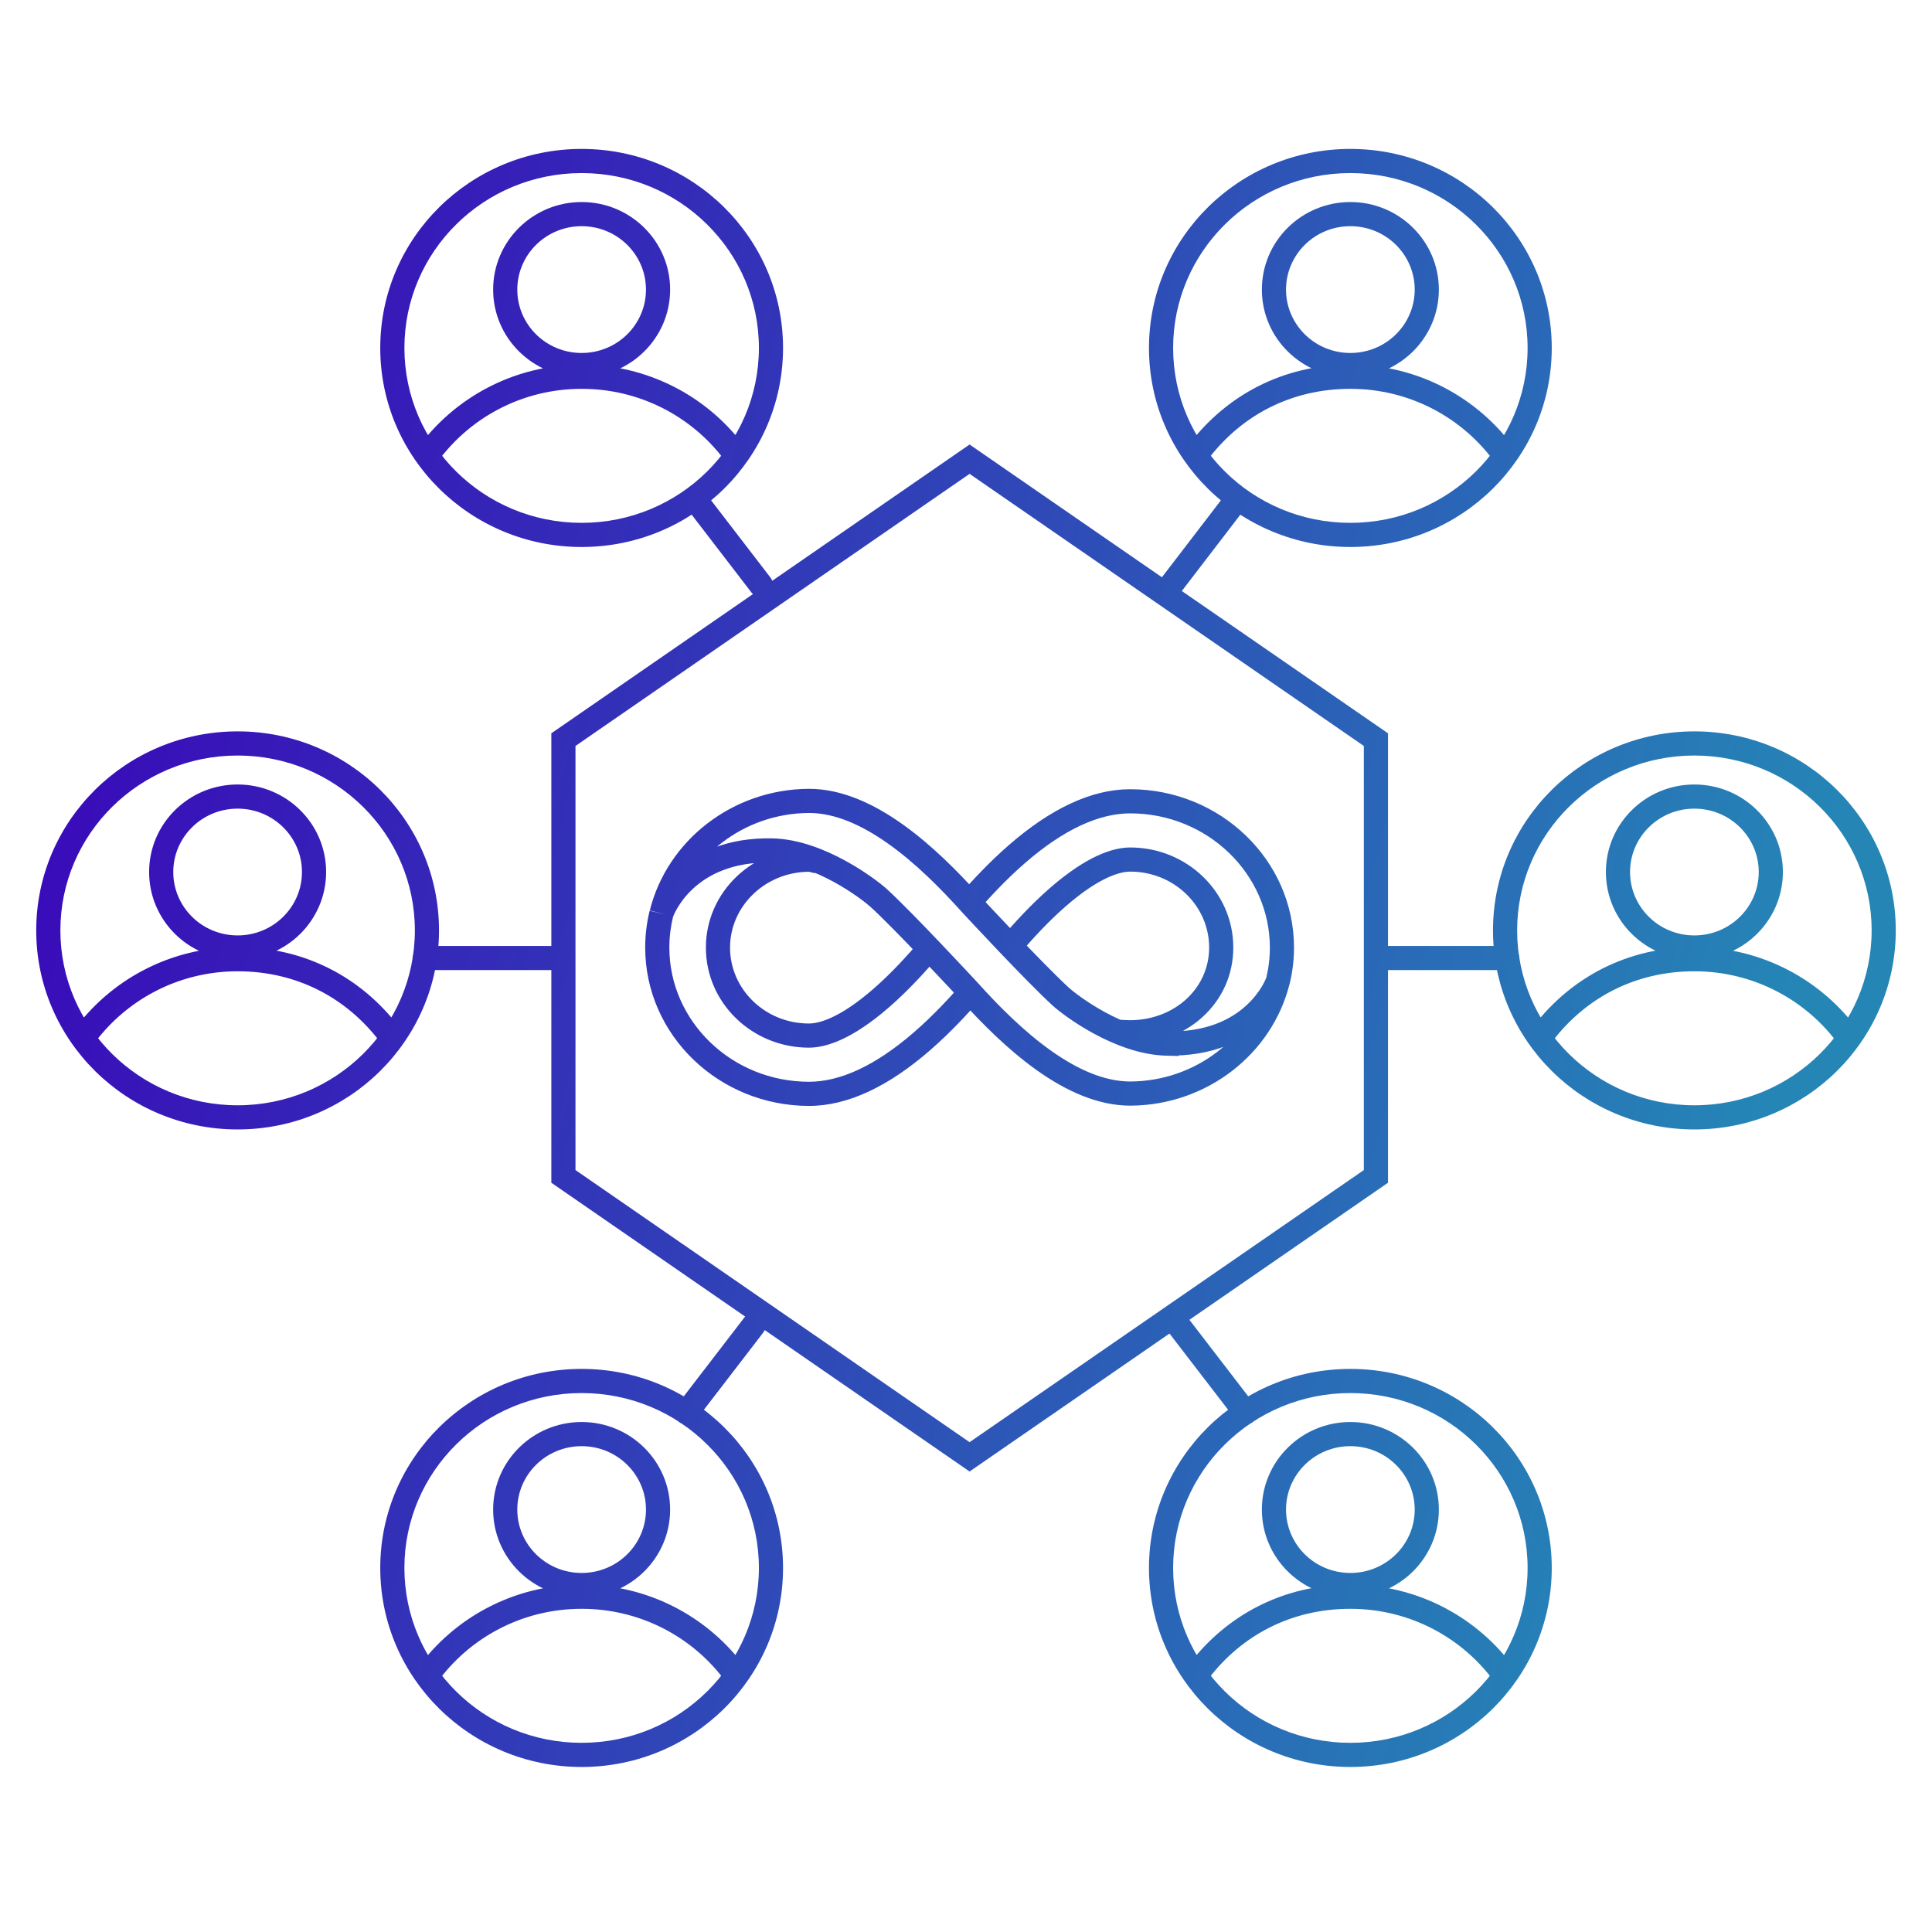 <svg width="120" height="120" viewBox="0 0 120 120" fill="none" xmlns="http://www.w3.org/2000/svg">
<path d="M72.156 35.872C71.904 36.2 71.966 36.671 72.295 36.923C72.624 37.175 73.094 37.113 73.346 36.785L72.156 35.872ZM77.473 31.403C77.725 31.074 77.663 30.603 77.334 30.351C77.005 30.099 76.534 30.162 76.282 30.49L77.473 31.403ZM73.784 81.856C73.532 81.527 73.061 81.465 72.732 81.718C72.404 81.97 72.342 82.441 72.595 82.77L73.784 81.856ZM76.763 88.192C77.015 88.52 77.486 88.582 77.814 88.33C78.143 88.077 78.204 87.606 77.952 87.278L76.763 88.192ZM34.994 73.068H34.244V73.462L34.568 73.686L34.994 73.068ZM60.223 90.487L59.797 91.104L60.223 91.398L60.649 91.104L60.223 90.487ZM85.461 73.068L85.887 73.686L86.211 73.462V73.068H85.461ZM85.461 45.94H86.211V45.546L85.887 45.323L85.461 45.94ZM60.223 28.521L60.649 27.904L60.223 27.61L59.797 27.904L60.223 28.521ZM34.994 45.94L34.568 45.323L34.244 45.546V45.94H34.994ZM85.585 58.754C85.171 58.754 84.835 59.09 84.835 59.504C84.835 59.918 85.171 60.254 85.585 60.254V58.754ZM93.623 60.254C94.037 60.254 94.373 59.918 94.373 59.504C94.373 59.09 94.037 58.754 93.623 58.754V60.254ZM46.662 36.785C46.915 37.114 47.386 37.175 47.714 36.923C48.042 36.67 48.104 36.2 47.852 35.871L46.662 36.785ZM43.717 30.49C43.465 30.161 42.994 30.099 42.666 30.352C42.337 30.604 42.275 31.075 42.528 31.404L43.717 30.49ZM47.405 82.77C47.658 82.441 47.596 81.97 47.268 81.718C46.939 81.465 46.468 81.527 46.216 81.856L47.405 82.77ZM42.048 87.278C41.796 87.606 41.857 88.077 42.186 88.33C42.514 88.582 42.985 88.52 43.237 88.192L42.048 87.278ZM34.415 60.254C34.829 60.254 35.165 59.918 35.165 59.504C35.165 59.09 34.829 58.754 34.415 58.754V60.254ZM26.377 58.754C25.963 58.754 25.627 59.09 25.627 59.504C25.627 59.918 25.963 60.254 26.377 60.254V58.754ZM57.279 64.665L57.772 65.231L57.772 65.231L57.279 64.665ZM54.741 61.987L55.233 62.553L55.233 62.552L54.741 61.987ZM50.251 53.396V52.646L50.247 52.646L50.251 53.396ZM63.167 53.044L62.675 52.479L62.675 52.479L63.167 53.044ZM65.706 55.723L65.213 55.157L65.213 55.157L65.706 55.723ZM70.196 64.118V64.868L70.2 64.868L70.196 64.118ZM72.454 64.82L72.435 65.57L73.204 65.59V64.82H72.454ZM65.871 61.889L66.379 61.337L66.378 61.336L65.871 61.889ZM60.281 56.123L59.723 56.624L59.726 56.628L60.281 56.123ZM50.242 49.745V48.995L50.238 48.995L50.242 49.745ZM41.088 56.728L40.361 56.546L41.809 56.933L41.088 56.728ZM47.985 52.824L48.004 52.074L48.003 52.074L47.985 52.824ZM54.584 55.78L55.09 55.227L55.088 55.225L54.584 55.78ZM60.174 61.546L60.732 61.045L60.727 61.039L60.722 61.034L60.174 61.546ZM70.213 67.924V68.674L70.217 68.674L70.213 67.924ZM79.367 60.941L80.094 61.123L78.645 60.736L79.367 60.941ZM72.454 64.812L72.472 64.062L71.704 64.044V64.812H72.454ZM73.346 36.785L77.473 31.403L76.282 30.49L72.156 35.872L73.346 36.785ZM72.595 82.77L76.763 88.192L77.952 87.278L73.784 81.856L72.595 82.77ZM34.568 73.686L59.797 91.104L60.649 89.87L35.42 72.451L34.568 73.686ZM60.649 91.104L85.887 73.686L85.035 72.451L59.797 89.87L60.649 91.104ZM86.211 73.068V45.94H84.711V73.068H86.211ZM85.887 45.323L60.649 27.904L59.797 29.138L85.035 46.557L85.887 45.323ZM59.797 27.904L34.568 45.323L35.42 46.557L60.649 29.138L59.797 27.904ZM34.244 45.94V73.068H35.744V45.94H34.244ZM94.882 97.388C94.882 103.378 89.962 108.25 83.873 108.25V109.75C90.773 109.75 96.382 104.224 96.382 97.388H94.882ZM83.873 108.25C77.784 108.25 72.865 103.378 72.865 97.388H71.365C71.365 104.224 76.974 109.75 83.873 109.75V108.25ZM72.865 97.388C72.865 91.397 77.784 86.525 83.873 86.525V85.025C76.974 85.025 71.365 90.551 71.365 97.388H72.865ZM83.873 86.525C89.962 86.525 94.882 91.397 94.882 97.388H96.382C96.382 90.551 90.773 85.025 83.873 85.025V86.525ZM94.091 103.655C91.822 100.493 88.093 98.426 83.873 98.426V99.926C87.592 99.926 90.875 101.746 92.873 104.529L94.091 103.655ZM83.873 98.426C79.659 98.426 76.186 100.349 73.902 103.316L75.09 104.231C77.106 101.612 80.15 99.926 83.873 99.926V98.426ZM87.87 93.762C87.87 95.927 86.09 97.699 83.873 97.699V99.199C86.9 99.199 89.37 96.773 89.37 93.762H87.87ZM83.873 97.699C81.657 97.699 79.877 95.927 79.877 93.762H78.377C78.377 96.773 80.847 99.199 83.873 99.199V97.699ZM79.877 93.762C79.877 91.596 81.657 89.824 83.873 89.824V88.324C80.847 88.324 78.377 90.75 78.377 93.762H79.877ZM83.873 89.824C86.09 89.824 87.87 91.596 87.87 93.762H89.37C89.37 90.75 86.9 88.324 83.873 88.324V89.824ZM116.25 57.789C116.25 63.779 111.33 68.652 105.241 68.652V70.152C112.141 70.152 117.75 64.626 117.75 57.789H116.25ZM105.241 68.652C99.152 68.652 94.232 63.779 94.232 57.789H92.732C92.732 64.626 98.342 70.152 105.241 70.152V68.652ZM94.232 57.789C94.232 51.799 99.152 46.927 105.241 46.927V45.427C98.342 45.427 92.732 50.953 92.732 57.789H94.232ZM105.241 46.927C111.33 46.927 116.25 51.799 116.25 57.789H117.75C117.75 50.953 112.141 45.427 105.241 45.427V46.927ZM115.459 64.056C113.19 60.895 109.461 58.828 105.241 58.828V60.328C108.96 60.328 112.243 62.148 114.241 64.931L115.459 64.056ZM105.241 58.828C101.026 58.828 97.553 60.751 95.269 63.718L96.458 64.633C98.474 62.014 101.517 60.328 105.241 60.328V58.828ZM109.238 54.163C109.238 56.329 107.457 58.101 105.241 58.101V59.601C108.268 59.601 110.738 57.175 110.738 54.163H109.238ZM105.241 58.101C103.025 58.101 101.245 56.329 101.245 54.163H99.745C99.745 57.175 102.214 59.601 105.241 59.601V58.101ZM101.245 54.163C101.245 51.998 103.025 50.226 105.241 50.226V48.726C102.214 48.726 99.745 51.151 99.745 54.163H101.245ZM105.241 50.226C107.457 50.226 109.238 51.998 109.238 54.163H110.738C110.738 51.151 108.268 48.726 105.241 48.726V50.226ZM94.882 21.613C94.882 27.603 89.962 32.475 83.873 32.475V33.975C90.773 33.975 96.382 28.449 96.382 21.613H94.882ZM83.873 32.475C77.784 32.475 72.865 27.603 72.865 21.613H71.365C71.365 28.449 76.974 33.975 83.873 33.975V32.475ZM72.865 21.613C72.865 15.622 77.784 10.75 83.873 10.75V9.25C76.974 9.25 71.365 14.776 71.365 21.613H72.865ZM83.873 10.75C89.962 10.75 94.882 15.622 94.882 21.613H96.382C96.382 14.776 90.773 9.25 83.873 9.25V10.75ZM94.091 27.88C91.822 24.718 88.093 22.651 83.873 22.651V24.151C87.592 24.151 90.875 25.971 92.873 28.754L94.091 27.88ZM83.873 22.651C79.659 22.651 76.186 24.574 73.902 27.541L75.09 28.456C77.106 25.837 80.15 24.151 83.873 24.151V22.651ZM87.87 17.987C87.87 20.152 86.09 21.924 83.873 21.924V23.424C86.9 23.424 89.37 20.998 89.37 17.987H87.87ZM83.873 21.924C81.657 21.924 79.877 20.152 79.877 17.987H78.377C78.377 20.998 80.847 23.424 83.873 23.424V21.924ZM79.877 17.987C79.877 15.821 81.657 14.049 83.873 14.049V12.549C80.847 12.549 78.377 14.975 78.377 17.987H79.877ZM83.873 14.049C86.09 14.049 87.87 15.821 87.87 17.987H89.37C89.37 14.975 86.9 12.549 83.873 12.549V14.049ZM85.585 60.254H93.623V58.754H85.585V60.254ZM47.852 35.871L43.717 30.49L42.528 31.404L46.662 36.785L47.852 35.871ZM46.216 81.856L42.048 87.278L43.237 88.192L47.405 82.77L46.216 81.856ZM47.136 97.388C47.136 103.378 42.216 108.25 36.127 108.25V109.75C43.026 109.75 48.636 104.224 48.636 97.388H47.136ZM36.127 108.25C30.038 108.25 25.118 103.378 25.118 97.388H23.618C23.618 104.224 29.227 109.75 36.127 109.75V108.25ZM25.118 97.388C25.118 91.397 30.038 86.525 36.127 86.525V85.025C29.227 85.025 23.618 90.551 23.618 97.388H25.118ZM36.127 86.525C42.216 86.525 47.136 91.397 47.136 97.388H48.636C48.636 90.551 43.026 85.025 36.127 85.025V86.525ZM27.127 104.529C29.125 101.746 32.408 99.926 36.127 99.926V98.426C31.907 98.426 28.178 100.493 25.909 103.655L27.127 104.529ZM36.127 99.926C39.715 99.926 42.897 101.616 44.91 104.231L46.098 103.316C43.811 100.345 40.196 98.426 36.127 98.426V99.926ZM40.123 93.762C40.123 95.927 38.343 97.699 36.127 97.699V99.199C39.153 99.199 41.623 96.773 41.623 93.762H40.123ZM36.127 97.699C33.91 97.699 32.13 95.927 32.13 93.762H30.63C30.63 96.773 33.1 99.199 36.127 99.199V97.699ZM32.13 93.762C32.13 91.596 33.91 89.824 36.127 89.824V88.324C33.1 88.324 30.63 90.75 30.63 93.762H32.13ZM36.127 89.824C38.343 89.824 40.123 91.596 40.123 93.762H41.623C41.623 90.75 39.153 88.324 36.127 88.324V89.824ZM25.768 57.789C25.768 63.779 20.848 68.652 14.759 68.652V70.152C21.659 70.152 27.268 64.626 27.268 57.789H25.768ZM14.759 68.652C8.67 68.652 3.75 63.779 3.75 57.789H2.25C2.25 64.626 7.859 70.152 14.759 70.152V68.652ZM3.75 57.789C3.75 51.799 8.67 46.927 14.759 46.927V45.427C7.859 45.427 2.25 50.953 2.25 57.789H3.75ZM14.759 46.927C20.848 46.927 25.768 51.799 25.768 57.789H27.268C27.268 50.953 21.659 45.427 14.759 45.427V46.927ZM5.759 64.931C7.757 62.148 11.04 60.328 14.759 60.328V58.828C10.539 58.828 6.81 60.895 4.541 64.056L5.759 64.931ZM14.759 60.328C18.483 60.328 21.526 62.014 23.542 64.633L24.73 63.718C22.447 60.751 18.974 58.828 14.759 58.828V60.328ZM18.756 54.163C18.756 56.329 16.975 58.101 14.759 58.101V59.601C17.786 59.601 20.256 57.175 20.256 54.163H18.756ZM14.759 58.101C12.543 58.101 10.762 56.329 10.762 54.163H9.262C9.262 57.175 11.732 59.601 14.759 59.601V58.101ZM10.762 54.163C10.762 51.998 12.543 50.226 14.759 50.226V48.726C11.732 48.726 9.262 51.151 9.262 54.163H10.762ZM14.759 50.226C16.975 50.226 18.756 51.998 18.756 54.163H20.256C20.256 51.151 17.786 48.726 14.759 48.726V50.226ZM47.136 21.613C47.136 27.603 42.216 32.475 36.127 32.475V33.975C43.026 33.975 48.636 28.449 48.636 21.613H47.136ZM36.127 32.475C30.038 32.475 25.118 27.603 25.118 21.613H23.618C23.618 28.449 29.227 33.975 36.127 33.975V32.475ZM25.118 21.613C25.118 15.622 30.038 10.75 36.127 10.75V9.25C29.227 9.25 23.618 14.776 23.618 21.613H25.118ZM36.127 10.75C42.216 10.75 47.136 15.622 47.136 21.613H48.636C48.636 14.776 43.026 9.25 36.127 9.25V10.75ZM27.127 28.754C29.125 25.971 32.408 24.151 36.127 24.151V22.651C31.907 22.651 28.178 24.718 25.909 27.88L27.127 28.754ZM36.127 24.151C39.715 24.151 42.897 25.841 44.91 28.456L46.098 27.541C43.811 24.57 40.196 22.651 36.127 22.651V24.151ZM40.123 17.987C40.123 20.152 38.343 21.924 36.127 21.924V23.424C39.153 23.424 41.623 20.998 41.623 17.987H40.123ZM36.127 21.924C33.91 21.924 32.13 20.152 32.13 17.987H30.63C30.63 20.998 33.1 23.424 36.127 23.424V21.924ZM32.13 17.987C32.13 15.821 33.91 14.049 36.127 14.049V12.549C33.1 12.549 30.63 14.975 30.63 17.987H32.13ZM36.127 14.049C38.343 14.049 40.123 15.821 40.123 17.987H41.623C41.623 14.975 39.153 12.549 36.127 12.549V14.049ZM34.415 58.754H26.377V60.254H34.415V58.754ZM59.691 61.159C58.934 62.027 57.934 63.102 56.787 64.099L57.772 65.231C58.99 64.171 60.041 63.041 60.822 62.145L59.691 61.159ZM56.787 64.099C54.357 66.213 52.162 67.19 50.251 67.19V68.69C52.673 68.69 55.207 67.462 57.772 65.231L56.787 64.099ZM50.251 67.19C45.445 67.19 41.574 63.425 41.574 58.851H40.074C40.074 64.305 44.67 68.69 50.251 68.69V67.19ZM41.574 58.851C41.574 58.187 41.657 57.545 41.809 56.922L40.351 56.566C40.172 57.299 40.074 58.061 40.074 58.851H41.574ZM57.121 58.456C56.412 59.292 55.398 60.42 54.248 61.421L55.233 62.552C56.465 61.479 57.535 60.287 58.265 59.425L57.121 58.456ZM54.248 61.421C52.096 63.294 50.818 63.572 50.242 63.572V65.072C51.321 65.072 52.937 64.55 55.233 62.553L54.248 61.421ZM50.242 63.572C47.516 63.572 45.344 61.435 45.344 58.859H43.844C43.844 62.31 46.734 65.072 50.242 65.072V63.572ZM45.344 58.859C45.344 56.288 47.52 54.16 50.255 54.146L50.247 52.646C46.747 52.664 43.844 55.403 43.844 58.859H45.344ZM50.251 54.146C50.225 54.146 50.224 54.141 50.296 54.158C50.333 54.168 50.365 54.176 50.422 54.191C50.473 54.204 50.534 54.219 50.602 54.234L50.924 52.769C50.821 52.747 50.774 52.732 50.656 52.702C50.562 52.679 50.416 52.646 50.251 52.646V54.146ZM60.755 56.551C61.513 55.683 62.513 54.608 63.66 53.61L62.675 52.479C61.456 53.539 60.406 54.669 59.625 55.565L60.755 56.551ZM63.659 53.61C66.09 51.496 68.285 50.52 70.196 50.52V49.02C67.774 49.02 65.239 50.248 62.675 52.479L63.659 53.61ZM70.196 50.52C75.001 50.52 78.873 54.285 78.873 58.859H80.373C80.373 53.405 75.777 49.02 70.196 49.02V50.52ZM78.873 58.859C78.873 59.523 78.79 60.165 78.638 60.788L80.095 61.144C80.274 60.411 80.373 59.649 80.373 58.859H78.873ZM63.326 59.254C64.035 58.417 65.049 57.29 66.198 56.289L65.213 55.157C63.981 56.23 62.911 57.422 62.181 58.284L63.326 59.254ZM66.198 56.289C68.351 54.416 69.629 54.138 70.204 54.138V52.638C69.126 52.638 67.51 53.159 65.213 55.157L66.198 56.289ZM70.204 54.138C72.931 54.138 75.102 56.275 75.102 58.851H76.602C76.602 55.4 73.713 52.638 70.204 52.638V54.138ZM75.102 58.851C75.102 61.387 72.964 63.353 70.192 63.368L70.2 64.868C73.663 64.85 76.602 62.341 76.602 58.851H75.102ZM70.196 63.368C70.149 63.368 69.987 63.361 69.812 63.353C69.73 63.349 69.652 63.345 69.595 63.342C69.566 63.34 69.543 63.339 69.526 63.338C69.518 63.337 69.512 63.337 69.507 63.337C69.505 63.337 69.504 63.337 69.503 63.337C69.502 63.337 69.502 63.337 69.501 63.337C69.501 63.337 69.501 63.337 69.501 63.337C69.501 63.337 69.501 63.337 69.501 63.337C69.501 63.337 69.501 63.337 69.501 63.337C69.501 63.337 69.501 63.337 69.46 64.085C69.419 64.834 69.419 64.834 69.419 64.834C69.419 64.834 69.419 64.834 69.419 64.834C69.419 64.834 69.419 64.834 69.419 64.834C69.419 64.834 69.419 64.834 69.419 64.834C69.42 64.834 69.42 64.834 69.421 64.834C69.422 64.834 69.424 64.835 69.426 64.835C69.43 64.835 69.437 64.835 69.445 64.836C69.462 64.837 69.486 64.838 69.516 64.84C69.574 64.843 69.654 64.847 69.739 64.851C69.896 64.859 70.103 64.868 70.196 64.868V63.368ZM72.472 64.071C71.184 64.038 69.816 63.51 68.658 62.882C67.505 62.257 66.64 61.578 66.379 61.337L65.363 62.44C65.722 62.771 66.689 63.521 67.943 64.201C69.191 64.877 70.804 65.529 72.435 65.57L72.472 64.071ZM66.378 61.336C64.803 59.892 61.129 55.941 60.836 55.619L59.726 56.628C60.013 56.943 63.731 60.945 65.365 62.442L66.378 61.336ZM60.839 55.622C59.472 54.098 57.833 52.457 56.054 51.193C54.284 49.935 52.298 48.995 50.251 48.995V50.495C51.85 50.495 53.528 51.238 55.185 52.416C56.833 53.587 58.386 55.135 59.723 56.624L60.839 55.622ZM50.251 48.995H50.242V50.495H50.251V48.995ZM50.238 48.995C45.473 49.022 41.438 52.227 40.361 56.546L41.816 56.909C42.723 53.274 46.147 50.518 50.246 50.495L50.238 48.995ZM41.809 56.933C41.806 56.945 41.881 56.72 42.088 56.373C42.289 56.036 42.602 55.604 43.062 55.181C43.968 54.35 45.486 53.513 47.967 53.574L48.003 52.074C45.125 52.004 43.232 52.989 42.048 54.076C40.889 55.14 40.438 56.274 40.367 56.522L41.809 56.933ZM47.966 53.574C49.252 53.606 50.623 54.141 51.787 54.777C52.943 55.408 53.814 56.095 54.079 56.335L55.088 55.225C54.733 54.902 53.764 54.147 52.506 53.46C51.255 52.777 49.637 52.115 48.004 52.074L47.966 53.574ZM54.077 56.333C55.653 57.778 59.322 61.732 59.625 62.057L60.722 61.034C60.446 60.738 56.722 56.723 55.09 55.227L54.077 56.333ZM59.615 62.047C60.983 63.57 62.622 65.212 64.401 66.476C66.171 67.734 68.157 68.674 70.204 68.674V67.174C68.605 67.174 66.927 66.431 65.27 65.253C63.622 64.082 62.069 62.534 60.732 61.045L59.615 62.047ZM70.204 68.674H70.213V67.174H70.204V68.674ZM70.217 68.674C74.982 68.647 79.017 65.442 80.094 61.123L78.639 60.76C77.732 64.395 74.308 67.151 70.208 67.174L70.217 68.674ZM78.645 60.736C78.649 60.722 78.575 60.943 78.368 61.288C78.166 61.621 77.852 62.05 77.391 62.468C76.482 63.293 74.959 64.123 72.472 64.062L72.435 65.562C75.315 65.632 77.211 64.657 78.399 63.579C79.56 62.525 80.016 61.399 80.088 61.147L78.645 60.736ZM71.704 64.812V64.82H73.204V64.812H71.704Z" fill="url(#paint0_linear_9163_73362)"/>
<defs>
<linearGradient id="paint0_linear_9163_73362" x1="3" y1="10" x2="117.788" y2="39.627" gradientUnits="userSpaceOnUse">
<stop stop-color="#3B00B9"/>
<stop offset="1" stop-color="#2586B6"/>
</linearGradient>
</defs>
</svg>